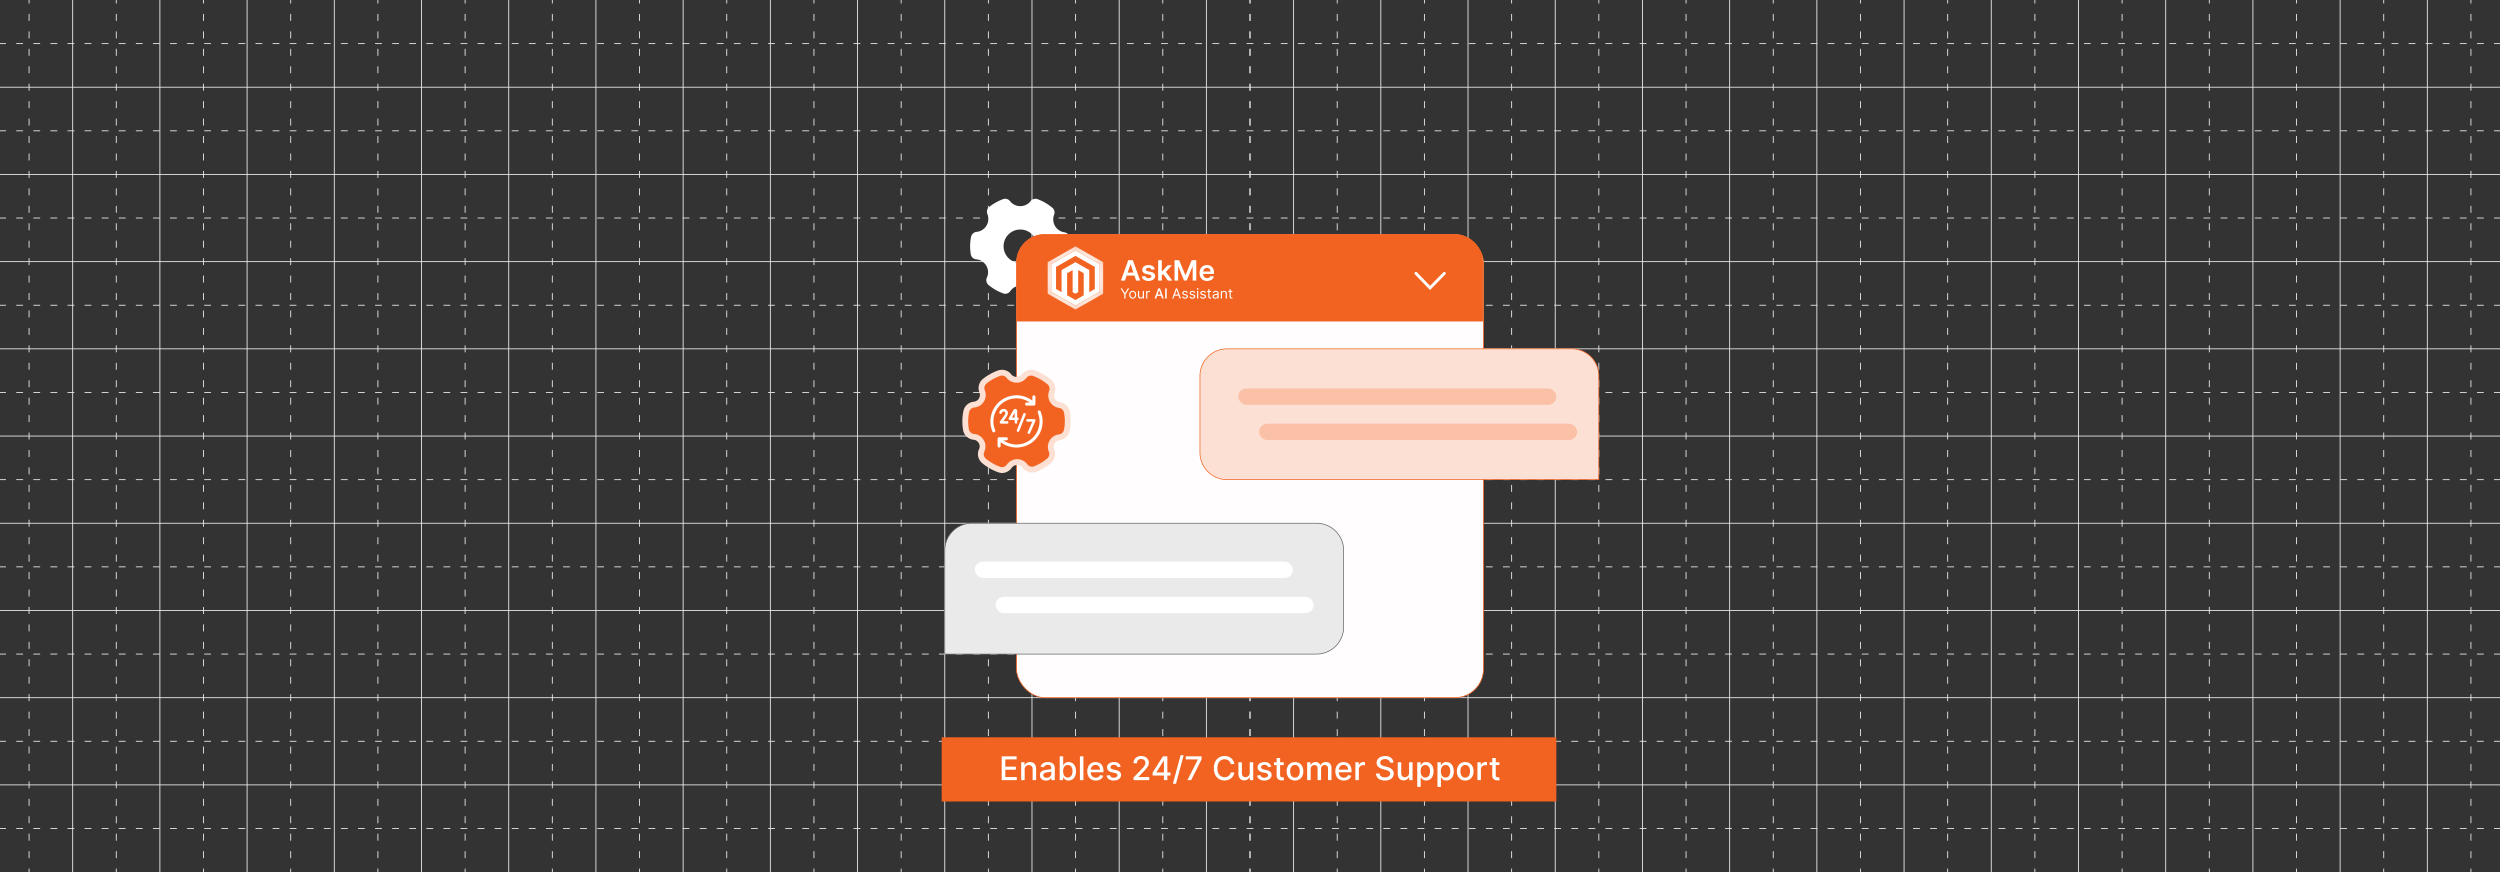 <svg id="Layer_1" data-name="Layer 1" xmlns="http://www.w3.org/2000/svg" xmlns:xlink="http://www.w3.org/1999/xlink" viewBox="0 0 860 300"><rect x="0" y="0" width="860" height="300" fill="#333333" stroke="none"/><defs><radialGradient id="radial-gradient" cx="371.344" cy="95.26" r="15.207" gradientTransform="translate(-5.102 0.736) scale(1.01 0.996)" gradientUnits="userSpaceOnUse"><stop offset="0" stop-color="#fff"/><stop offset="0.274" stop-color="#fffdfd"/><stop offset="0.418" stop-color="#fef8f5"/><stop offset="0.53" stop-color="#feeee7"/><stop offset="0.628" stop-color="#fce1d4"/><stop offset="0.715" stop-color="#fbcfbc"/><stop offset="0.794" stop-color="#f9ba9d"/><stop offset="0.868" stop-color="#f7a079"/><stop offset="0.936" stop-color="#f58350"/><stop offset="1" stop-color="#f26322"/></radialGradient></defs><line x1="280" x2="280" y2="1.2" fill="none" stroke="#eaeaea" stroke-miterlimit="10" stroke-width="0.3"/><line x1="280" y1="4.8" x2="280" y2="297" fill="none" stroke="#eaeaea" stroke-miterlimit="10" stroke-width="0.3" stroke-dasharray="2.4 3.6"/><line x1="280" y1="298.8" x2="280" y2="300" fill="none" stroke="#eaeaea" stroke-miterlimit="10" stroke-width="0.3"/><line x1="250" x2="250" y2="1.2" fill="none" stroke="#eaeaea" stroke-miterlimit="10" stroke-width="0.3"/><line x1="250" y1="4.8" x2="250" y2="297" fill="none" stroke="#eaeaea" stroke-miterlimit="10" stroke-width="0.3" stroke-dasharray="2.4 3.6"/><line x1="250" y1="298.8" x2="250" y2="300" fill="none" stroke="#eaeaea" stroke-miterlimit="10" stroke-width="0.3"/><line x1="220" x2="220" y2="1.2" fill="none" stroke="#eaeaea" stroke-miterlimit="10" stroke-width="0.3"/><line x1="220" y1="4.8" x2="220" y2="297" fill="none" stroke="#eaeaea" stroke-miterlimit="10" stroke-width="0.3" stroke-dasharray="2.4 3.6"/><line x1="220" y1="298.8" x2="220" y2="300" fill="none" stroke="#eaeaea" stroke-miterlimit="10" stroke-width="0.3"/><line x1="190" x2="190" y2="1.2" fill="none" stroke="#eaeaea" stroke-miterlimit="10" stroke-width="0.3"/><line x1="190" y1="4.8" x2="190" y2="297" fill="none" stroke="#eaeaea" stroke-miterlimit="10" stroke-width="0.3" stroke-dasharray="2.4 3.6"/><line x1="190" y1="298.8" x2="190" y2="300" fill="none" stroke="#eaeaea" stroke-miterlimit="10" stroke-width="0.3"/><line x1="160" x2="160" y2="1.2" fill="none" stroke="#eaeaea" stroke-miterlimit="10" stroke-width="0.3"/><line x1="160" y1="4.8" x2="160" y2="297" fill="none" stroke="#eaeaea" stroke-miterlimit="10" stroke-width="0.3" stroke-dasharray="2.4 3.6"/><line x1="160" y1="298.8" x2="160" y2="300" fill="none" stroke="#eaeaea" stroke-miterlimit="10" stroke-width="0.3"/><line x1="130" x2="130" y2="1.2" fill="none" stroke="#eaeaea" stroke-miterlimit="10" stroke-width="0.3"/><line x1="130" y1="4.8" x2="130" y2="297" fill="none" stroke="#eaeaea" stroke-miterlimit="10" stroke-width="0.3" stroke-dasharray="2.4 3.6"/><line x1="130" y1="298.8" x2="130" y2="300" fill="none" stroke="#eaeaea" stroke-miterlimit="10" stroke-width="0.3"/><line x1="100" x2="100" y2="1.2" fill="none" stroke="#eaeaea" stroke-miterlimit="10" stroke-width="0.3"/><line x1="100" y1="4.8" x2="100" y2="297" fill="none" stroke="#eaeaea" stroke-miterlimit="10" stroke-width="0.3" stroke-dasharray="2.4 3.6"/><line x1="100" y1="298.8" x2="100" y2="300" fill="none" stroke="#eaeaea" stroke-miterlimit="10" stroke-width="0.3"/><line x1="70" x2="70" y2="1.2" fill="none" stroke="#eaeaea" stroke-miterlimit="10" stroke-width="0.3"/><line x1="70" y1="4.8" x2="70" y2="297" fill="none" stroke="#eaeaea" stroke-miterlimit="10" stroke-width="0.3" stroke-dasharray="2.4 3.6"/><line x1="70" y1="298.8" x2="70" y2="300" fill="none" stroke="#eaeaea" stroke-miterlimit="10" stroke-width="0.3"/><line x1="40" x2="40" y2="1.2" fill="none" stroke="#eaeaea" stroke-miterlimit="10" stroke-width="0.3"/><line x1="40" y1="4.8" x2="40" y2="297" fill="none" stroke="#eaeaea" stroke-miterlimit="10" stroke-width="0.3" stroke-dasharray="2.4 3.6"/><line x1="40" y1="298.8" x2="40" y2="300" fill="none" stroke="#eaeaea" stroke-miterlimit="10" stroke-width="0.3"/><line x1="10" x2="10" y2="1.2" fill="none" stroke="#eaeaea" stroke-miterlimit="10" stroke-width="0.3"/><line x1="10" y1="4.8" x2="10" y2="297" fill="none" stroke="#eaeaea" stroke-miterlimit="10" stroke-width="0.3" stroke-dasharray="2.4 3.6"/><line x1="10" y1="298.8" x2="10" y2="300" fill="none" stroke="#eaeaea" stroke-miterlimit="10" stroke-width="0.3"/><line x1="430" x2="430" y2="1.2" fill="none" stroke="#eaeaea" stroke-miterlimit="10" stroke-width="0.3"/><line x1="430" y1="4.8" x2="430" y2="297" fill="none" stroke="#eaeaea" stroke-miterlimit="10" stroke-width="0.3" stroke-dasharray="2.4 3.6"/><line x1="430" y1="298.8" x2="430" y2="300" fill="none" stroke="#eaeaea" stroke-miterlimit="10" stroke-width="0.3"/><line x1="400" x2="400" y2="1.2" fill="none" stroke="#eaeaea" stroke-miterlimit="10" stroke-width="0.3"/><line x1="400" y1="4.8" x2="400" y2="297" fill="none" stroke="#eaeaea" stroke-miterlimit="10" stroke-width="0.3" stroke-dasharray="2.4 3.6"/><line x1="400" y1="298.8" x2="400" y2="300" fill="none" stroke="#eaeaea" stroke-miterlimit="10" stroke-width="0.3"/><line x1="370" x2="370" y2="1.2" fill="none" stroke="#eaeaea" stroke-miterlimit="10" stroke-width="0.3"/><line x1="370" y1="4.8" x2="370" y2="297" fill="none" stroke="#eaeaea" stroke-miterlimit="10" stroke-width="0.3" stroke-dasharray="2.4 3.6"/><line x1="370" y1="298.8" x2="370" y2="300" fill="none" stroke="#eaeaea" stroke-miterlimit="10" stroke-width="0.3"/><line x1="340" x2="340" y2="1.2" fill="none" stroke="#eaeaea" stroke-miterlimit="10" stroke-width="0.3"/><line x1="340" y1="4.8" x2="340" y2="297" fill="none" stroke="#eaeaea" stroke-miterlimit="10" stroke-width="0.3" stroke-dasharray="2.4 3.6"/><line x1="340" y1="298.8" x2="340" y2="300" fill="none" stroke="#eaeaea" stroke-miterlimit="10" stroke-width="0.3"/><line x1="310" x2="310" y2="1.2" fill="none" stroke="#eaeaea" stroke-miterlimit="10" stroke-width="0.3"/><line x1="310" y1="4.8" x2="310" y2="297" fill="none" stroke="#eaeaea" stroke-miterlimit="10" stroke-width="0.3" stroke-dasharray="2.4 3.6"/><line x1="310" y1="298.8" x2="310" y2="300" fill="none" stroke="#eaeaea" stroke-miterlimit="10" stroke-width="0.3"/><line x1="-0.293" y1="45" x2="427.057" y2="45" fill="none" stroke="#eaeaea" stroke-miterlimit="10" stroke-width="0.295" stroke-dasharray="2.351 3.527"/><line x1="428.82" y1="45" x2="430" y2="45" fill="none" stroke="#eaeaea" stroke-miterlimit="10" stroke-width="0.295"/><line x1="-0.293" y1="15" x2="427.057" y2="15" fill="none" stroke="#eaeaea" stroke-miterlimit="10" stroke-width="0.295" stroke-dasharray="2.351 3.527"/><line x1="428.82" y1="15" x2="430" y2="15" fill="none" stroke="#eaeaea" stroke-miterlimit="10" stroke-width="0.295"/><line x1="-0.293" y1="75" x2="427.057" y2="75" fill="none" stroke="#eaeaea" stroke-miterlimit="10" stroke-width="0.295" stroke-dasharray="2.351 3.527"/><line x1="428.82" y1="75" x2="430" y2="75" fill="none" stroke="#eaeaea" stroke-miterlimit="10" stroke-width="0.295"/><line x1="-0.293" y1="105" x2="427.057" y2="105" fill="none" stroke="#eaeaea" stroke-miterlimit="10" stroke-width="0.295" stroke-dasharray="2.351 3.527"/><line x1="428.82" y1="105" x2="430" y2="105" fill="none" stroke="#eaeaea" stroke-miterlimit="10" stroke-width="0.295"/><line x1="-0.293" y1="135" x2="427.057" y2="135" fill="none" stroke="#eaeaea" stroke-miterlimit="10" stroke-width="0.295" stroke-dasharray="2.351 3.527"/><line x1="428.82" y1="135" x2="430" y2="135" fill="none" stroke="#eaeaea" stroke-miterlimit="10" stroke-width="0.295"/><line x1="-0.293" y1="165" x2="427.057" y2="165" fill="none" stroke="#eaeaea" stroke-miterlimit="10" stroke-width="0.295" stroke-dasharray="2.351 3.527"/><line x1="428.82" y1="165" x2="430" y2="165" fill="none" stroke="#eaeaea" stroke-miterlimit="10" stroke-width="0.295"/><line x1="-0.293" y1="195" x2="427.057" y2="195" fill="none" stroke="#eaeaea" stroke-miterlimit="10" stroke-width="0.295" stroke-dasharray="2.351 3.527"/><line x1="428.82" y1="195" x2="430" y2="195" fill="none" stroke="#eaeaea" stroke-miterlimit="10" stroke-width="0.295"/><line x1="-0.293" y1="225" x2="427.057" y2="225" fill="none" stroke="#eaeaea" stroke-miterlimit="10" stroke-width="0.295" stroke-dasharray="2.351 3.527"/><line x1="428.82" y1="225" x2="430" y2="225" fill="none" stroke="#eaeaea" stroke-miterlimit="10" stroke-width="0.295"/><line x1="-0.293" y1="255" x2="427.057" y2="255" fill="none" stroke="#eaeaea" stroke-miterlimit="10" stroke-width="0.295" stroke-dasharray="2.351 3.527"/><line x1="428.82" y1="255" x2="430" y2="255" fill="none" stroke="#eaeaea" stroke-miterlimit="10" stroke-width="0.295"/><line x1="-0.293" y1="285" x2="427.057" y2="285" fill="none" stroke="#eaeaea" stroke-miterlimit="10" stroke-width="0.295" stroke-dasharray="2.351 3.527"/><line x1="428.82" y1="285" x2="430" y2="285" fill="none" stroke="#eaeaea" stroke-miterlimit="10" stroke-width="0.295"/><line x1="-5" y1="30" x2="430" y2="30" fill="none" stroke="#eaeaea" stroke-miterlimit="10" stroke-width="0.295"/><line x1="-5" y1="60" x2="430" y2="60" fill="none" stroke="#eaeaea" stroke-miterlimit="10" stroke-width="0.295"/><line x1="-5" y1="90" x2="430" y2="90" fill="none" stroke="#eaeaea" stroke-miterlimit="10" stroke-width="0.295"/><line x1="-5" y1="120" x2="430" y2="120" fill="none" stroke="#eaeaea" stroke-miterlimit="10" stroke-width="0.295"/><line x1="-5" y1="150" x2="430" y2="150" fill="none" stroke="#eaeaea" stroke-miterlimit="10" stroke-width="0.295"/><line x1="-5" y1="180" x2="430" y2="180" fill="none" stroke="#eaeaea" stroke-miterlimit="10" stroke-width="0.295"/><line x1="-5" y1="210" x2="430" y2="210" fill="none" stroke="#eaeaea" stroke-miterlimit="10" stroke-width="0.295"/><line x1="-5" y1="240" x2="430" y2="240" fill="none" stroke="#eaeaea" stroke-miterlimit="10" stroke-width="0.295"/><line x1="-5" y1="270" x2="430" y2="270" fill="none" stroke="#eaeaea" stroke-miterlimit="10" stroke-width="0.295"/><line x1="265" x2="265" y2="300" fill="none" stroke="#eaeaea" stroke-miterlimit="10" stroke-width="0.3"/><line x1="235" x2="235" y2="300" fill="none" stroke="#eaeaea" stroke-miterlimit="10" stroke-width="0.3"/><line x1="205" x2="205" y2="300" fill="none" stroke="#eaeaea" stroke-miterlimit="10" stroke-width="0.3"/><line x1="175" x2="175" y2="300" fill="none" stroke="#eaeaea" stroke-miterlimit="10" stroke-width="0.3"/><line x1="145" x2="145" y2="300" fill="none" stroke="#eaeaea" stroke-miterlimit="10" stroke-width="0.3"/><line x1="115" x2="115" y2="300" fill="none" stroke="#eaeaea" stroke-miterlimit="10" stroke-width="0.3"/><line x1="85" x2="85" y2="300" fill="none" stroke="#eaeaea" stroke-miterlimit="10" stroke-width="0.3"/><line x1="55" x2="55" y2="300" fill="none" stroke="#eaeaea" stroke-miterlimit="10" stroke-width="0.3"/><line x1="25" x2="25" y2="300" fill="none" stroke="#eaeaea" stroke-miterlimit="10" stroke-width="0.3"/><line x1="415" x2="415" y2="300" fill="none" stroke="#eaeaea" stroke-miterlimit="10" stroke-width="0.3"/><line x1="385" x2="385" y2="300" fill="none" stroke="#eaeaea" stroke-miterlimit="10" stroke-width="0.3"/><line x1="355" x2="355" y2="300" fill="none" stroke="#eaeaea" stroke-miterlimit="10" stroke-width="0.3"/><line x1="325" x2="325" y2="300" fill="none" stroke="#eaeaea" stroke-miterlimit="10" stroke-width="0.3"/><line x1="295" x2="295" y2="300" fill="none" stroke="#eaeaea" stroke-miterlimit="10" stroke-width="0.3"/><line x1="580" y1="300" x2="580" y2="298.8" fill="none" stroke="#eaeaea" stroke-miterlimit="10" stroke-width="0.3"/><line x1="580" y1="295.2" x2="580" y2="3" fill="none" stroke="#eaeaea" stroke-miterlimit="10" stroke-width="0.3" stroke-dasharray="2.4 3.6"/><line x1="580" y1="1.2" x2="580" fill="none" stroke="#eaeaea" stroke-miterlimit="10" stroke-width="0.3"/><line x1="610" y1="300" x2="610" y2="298.8" fill="none" stroke="#eaeaea" stroke-miterlimit="10" stroke-width="0.3"/><line x1="610" y1="295.2" x2="610" y2="3" fill="none" stroke="#eaeaea" stroke-miterlimit="10" stroke-width="0.3" stroke-dasharray="2.4 3.6"/><line x1="610" y1="1.2" x2="610" fill="none" stroke="#eaeaea" stroke-miterlimit="10" stroke-width="0.3"/><line x1="640" y1="300" x2="640" y2="298.8" fill="none" stroke="#eaeaea" stroke-miterlimit="10" stroke-width="0.3"/><line x1="640" y1="295.2" x2="640" y2="3" fill="none" stroke="#eaeaea" stroke-miterlimit="10" stroke-width="0.3" stroke-dasharray="2.4 3.6"/><line x1="640" y1="1.2" x2="640" fill="none" stroke="#eaeaea" stroke-miterlimit="10" stroke-width="0.3"/><line x1="670" y1="300" x2="670" y2="298.8" fill="none" stroke="#eaeaea" stroke-miterlimit="10" stroke-width="0.3"/><line x1="670" y1="295.2" x2="670" y2="3" fill="none" stroke="#eaeaea" stroke-miterlimit="10" stroke-width="0.3" stroke-dasharray="2.4 3.6"/><line x1="670" y1="1.2" x2="670" fill="none" stroke="#eaeaea" stroke-miterlimit="10" stroke-width="0.3"/><line x1="700" y1="300" x2="700" y2="298.8" fill="none" stroke="#eaeaea" stroke-miterlimit="10" stroke-width="0.3"/><line x1="700" y1="295.2" x2="700" y2="3" fill="none" stroke="#eaeaea" stroke-miterlimit="10" stroke-width="0.3" stroke-dasharray="2.4 3.6"/><line x1="700" y1="1.2" x2="700" fill="none" stroke="#eaeaea" stroke-miterlimit="10" stroke-width="0.3"/><line x1="730" y1="300" x2="730" y2="298.8" fill="none" stroke="#eaeaea" stroke-miterlimit="10" stroke-width="0.3"/><line x1="730" y1="295.2" x2="730" y2="3" fill="none" stroke="#eaeaea" stroke-miterlimit="10" stroke-width="0.3" stroke-dasharray="2.4 3.6"/><line x1="730" y1="1.2" x2="730" fill="none" stroke="#eaeaea" stroke-miterlimit="10" stroke-width="0.3"/><line x1="760" y1="300" x2="760" y2="298.8" fill="none" stroke="#eaeaea" stroke-miterlimit="10" stroke-width="0.3"/><line x1="760" y1="295.2" x2="760" y2="3" fill="none" stroke="#eaeaea" stroke-miterlimit="10" stroke-width="0.3" stroke-dasharray="2.4 3.6"/><line x1="760" y1="1.2" x2="760" fill="none" stroke="#eaeaea" stroke-miterlimit="10" stroke-width="0.3"/><line x1="790" y1="300" x2="790" y2="298.8" fill="none" stroke="#eaeaea" stroke-miterlimit="10" stroke-width="0.3"/><line x1="790" y1="295.2" x2="790" y2="3" fill="none" stroke="#eaeaea" stroke-miterlimit="10" stroke-width="0.3" stroke-dasharray="2.4 3.6"/><line x1="790" y1="1.2" x2="790" fill="none" stroke="#eaeaea" stroke-miterlimit="10" stroke-width="0.3"/><line x1="820" y1="300" x2="820" y2="298.8" fill="none" stroke="#eaeaea" stroke-miterlimit="10" stroke-width="0.3"/><line x1="820" y1="295.2" x2="820" y2="3" fill="none" stroke="#eaeaea" stroke-miterlimit="10" stroke-width="0.3" stroke-dasharray="2.4 3.6"/><line x1="820" y1="1.2" x2="820" fill="none" stroke="#eaeaea" stroke-miterlimit="10" stroke-width="0.3"/><line x1="850" y1="300" x2="850" y2="298.8" fill="none" stroke="#eaeaea" stroke-miterlimit="10" stroke-width="0.3"/><line x1="850" y1="295.2" x2="850" y2="3" fill="none" stroke="#eaeaea" stroke-miterlimit="10" stroke-width="0.3" stroke-dasharray="2.4 3.6"/><line x1="850" y1="1.2" x2="850" fill="none" stroke="#eaeaea" stroke-miterlimit="10" stroke-width="0.3"/><line x1="430" y1="300" x2="430" y2="298.8" fill="none" stroke="#eaeaea" stroke-miterlimit="10" stroke-width="0.3"/><line x1="430" y1="295.2" x2="430" y2="3" fill="none" stroke="#eaeaea" stroke-miterlimit="10" stroke-width="0.3" stroke-dasharray="2.4 3.6"/><line x1="430" y1="1.2" x2="430" fill="none" stroke="#eaeaea" stroke-miterlimit="10" stroke-width="0.3"/><line x1="460" y1="300" x2="460" y2="298.8" fill="none" stroke="#eaeaea" stroke-miterlimit="10" stroke-width="0.3"/><line x1="460" y1="295.2" x2="460" y2="3" fill="none" stroke="#eaeaea" stroke-miterlimit="10" stroke-width="0.3" stroke-dasharray="2.4 3.6"/><line x1="460" y1="1.2" x2="460" fill="none" stroke="#eaeaea" stroke-miterlimit="10" stroke-width="0.3"/><line x1="490" y1="300" x2="490" y2="298.8" fill="none" stroke="#eaeaea" stroke-miterlimit="10" stroke-width="0.3"/><line x1="490" y1="295.2" x2="490" y2="3" fill="none" stroke="#eaeaea" stroke-miterlimit="10" stroke-width="0.3" stroke-dasharray="2.4 3.6"/><line x1="490" y1="1.2" x2="490" fill="none" stroke="#eaeaea" stroke-miterlimit="10" stroke-width="0.3"/><line x1="520" y1="300" x2="520" y2="298.8" fill="none" stroke="#eaeaea" stroke-miterlimit="10" stroke-width="0.3"/><line x1="520" y1="295.2" x2="520" y2="3" fill="none" stroke="#eaeaea" stroke-miterlimit="10" stroke-width="0.3" stroke-dasharray="2.4 3.6"/><line x1="520" y1="1.2" x2="520" fill="none" stroke="#eaeaea" stroke-miterlimit="10" stroke-width="0.3"/><line x1="550" y1="300" x2="550" y2="298.8" fill="none" stroke="#eaeaea" stroke-miterlimit="10" stroke-width="0.3"/><line x1="550" y1="295.2" x2="550" y2="3" fill="none" stroke="#eaeaea" stroke-miterlimit="10" stroke-width="0.3" stroke-dasharray="2.4 3.6"/><line x1="550" y1="1.2" x2="550" fill="none" stroke="#eaeaea" stroke-miterlimit="10" stroke-width="0.3"/><line x1="860.293" y1="255" x2="432.943" y2="255" fill="none" stroke="#eaeaea" stroke-miterlimit="10" stroke-width="0.295" stroke-dasharray="2.351 3.527"/><line x1="431.18" y1="255" x2="430" y2="255" fill="none" stroke="#eaeaea" stroke-miterlimit="10" stroke-width="0.295"/><line x1="860.293" y1="285" x2="432.943" y2="285" fill="none" stroke="#eaeaea" stroke-miterlimit="10" stroke-width="0.295" stroke-dasharray="2.351 3.527"/><line x1="431.18" y1="285" x2="430" y2="285" fill="none" stroke="#eaeaea" stroke-miterlimit="10" stroke-width="0.295"/><line x1="860.293" y1="225" x2="432.943" y2="225" fill="none" stroke="#eaeaea" stroke-miterlimit="10" stroke-width="0.295" stroke-dasharray="2.351 3.527"/><line x1="431.18" y1="225" x2="430" y2="225" fill="none" stroke="#eaeaea" stroke-miterlimit="10" stroke-width="0.295"/><line x1="860.293" y1="195" x2="432.943" y2="195" fill="none" stroke="#eaeaea" stroke-miterlimit="10" stroke-width="0.295" stroke-dasharray="2.351 3.527"/><line x1="431.18" y1="195" x2="430" y2="195" fill="none" stroke="#eaeaea" stroke-miterlimit="10" stroke-width="0.295"/><line x1="860.293" y1="165" x2="432.943" y2="165" fill="none" stroke="#eaeaea" stroke-miterlimit="10" stroke-width="0.295" stroke-dasharray="2.351 3.527"/><line x1="431.18" y1="165" x2="430" y2="165" fill="none" stroke="#eaeaea" stroke-miterlimit="10" stroke-width="0.295"/><line x1="860.293" y1="135" x2="432.943" y2="135" fill="none" stroke="#eaeaea" stroke-miterlimit="10" stroke-width="0.295" stroke-dasharray="2.351 3.527"/><line x1="431.18" y1="135" x2="430" y2="135" fill="none" stroke="#eaeaea" stroke-miterlimit="10" stroke-width="0.295"/><line x1="860.293" y1="105" x2="432.943" y2="105" fill="none" stroke="#eaeaea" stroke-miterlimit="10" stroke-width="0.295" stroke-dasharray="2.351 3.527"/><line x1="431.18" y1="105" x2="430" y2="105" fill="none" stroke="#eaeaea" stroke-miterlimit="10" stroke-width="0.295"/><line x1="860.293" y1="75" x2="432.943" y2="75" fill="none" stroke="#eaeaea" stroke-miterlimit="10" stroke-width="0.295" stroke-dasharray="2.351 3.527"/><line x1="431.18" y1="75" x2="430" y2="75" fill="none" stroke="#eaeaea" stroke-miterlimit="10" stroke-width="0.295"/><line x1="860.293" y1="45" x2="432.943" y2="45" fill="none" stroke="#eaeaea" stroke-miterlimit="10" stroke-width="0.295" stroke-dasharray="2.351 3.527"/><line x1="431.18" y1="45" x2="430" y2="45" fill="none" stroke="#eaeaea" stroke-miterlimit="10" stroke-width="0.295"/><line x1="860.293" y1="15" x2="432.943" y2="15" fill="none" stroke="#eaeaea" stroke-miterlimit="10" stroke-width="0.295" stroke-dasharray="2.351 3.527"/><line x1="431.18" y1="15" x2="430" y2="15" fill="none" stroke="#eaeaea" stroke-miterlimit="10" stroke-width="0.295"/><line x1="865" y1="270" x2="430" y2="270" fill="none" stroke="#eaeaea" stroke-miterlimit="10" stroke-width="0.295"/><line x1="865" y1="240" x2="430" y2="240" fill="none" stroke="#eaeaea" stroke-miterlimit="10" stroke-width="0.295"/><line x1="865" y1="210" x2="430" y2="210" fill="none" stroke="#eaeaea" stroke-miterlimit="10" stroke-width="0.295"/><line x1="865" y1="180" x2="430" y2="180" fill="none" stroke="#eaeaea" stroke-miterlimit="10" stroke-width="0.295"/><line x1="865" y1="150" x2="430" y2="150" fill="none" stroke="#eaeaea" stroke-miterlimit="10" stroke-width="0.295"/><line x1="865" y1="120" x2="430" y2="120" fill="none" stroke="#eaeaea" stroke-miterlimit="10" stroke-width="0.295"/><line x1="865" y1="90" x2="430" y2="90" fill="none" stroke="#eaeaea" stroke-miterlimit="10" stroke-width="0.295"/><line x1="865" y1="60" x2="430" y2="60" fill="none" stroke="#eaeaea" stroke-miterlimit="10" stroke-width="0.295"/><line x1="865" y1="30" x2="430" y2="30" fill="none" stroke="#eaeaea" stroke-miterlimit="10" stroke-width="0.295"/><line x1="595" y1="300" x2="595" fill="none" stroke="#eaeaea" stroke-miterlimit="10" stroke-width="0.3"/><line x1="625" y1="300" x2="625" fill="none" stroke="#eaeaea" stroke-miterlimit="10" stroke-width="0.3"/><line x1="655" y1="300" x2="655" fill="none" stroke="#eaeaea" stroke-miterlimit="10" stroke-width="0.3"/><line x1="685" y1="300" x2="685" fill="none" stroke="#eaeaea" stroke-miterlimit="10" stroke-width="0.3"/><line x1="715" y1="300" x2="715" fill="none" stroke="#eaeaea" stroke-miterlimit="10" stroke-width="0.3"/><line x1="745" y1="300" x2="745" fill="none" stroke="#eaeaea" stroke-miterlimit="10" stroke-width="0.3"/><line x1="775" y1="300" x2="775" fill="none" stroke="#eaeaea" stroke-miterlimit="10" stroke-width="0.3"/><line x1="805" y1="300" x2="805" fill="none" stroke="#eaeaea" stroke-miterlimit="10" stroke-width="0.3"/><line x1="835" y1="300" x2="835" fill="none" stroke="#eaeaea" stroke-miterlimit="10" stroke-width="0.3"/><line x1="445" y1="300" x2="445" fill="none" stroke="#eaeaea" stroke-miterlimit="10" stroke-width="0.3"/><line x1="475" y1="300" x2="475" fill="none" stroke="#eaeaea" stroke-miterlimit="10" stroke-width="0.3"/><line x1="505" y1="300" x2="505" fill="none" stroke="#eaeaea" stroke-miterlimit="10" stroke-width="0.3"/><line x1="535" y1="300" x2="535" fill="none" stroke="#eaeaea" stroke-miterlimit="10" stroke-width="0.3"/><line x1="565" y1="300" x2="565" fill="none" stroke="#eaeaea" stroke-miterlimit="10" stroke-width="0.3"/><path d="M345.799,101.081a6.194,6.194,0,0,1-.763-.177,16.785,16.785,0,0,1-4.983-2.874,2.114,2.114,0,0,1-.548-2.57,4.375,4.375,0,0,0-.824-4.843,4.204,4.204,0,0,0-2.647-1.389,2.158,2.158,0,0,1-2.126-2.083,15.848,15.848,0,0,1,.14-5.644,2.116,2.116,0,0,1,1.94-1.74,4.471,4.471,0,0,0,3.7-6.051,2.15,2.15,0,0,1,.781-2.667,17.184,17.184,0,0,1,4.433-2.478,2.13,2.13,0,0,1,2.555.643,4.49,4.49,0,0,0,7.041.01,2.127,2.127,0,0,1,2.584-.643,17.051,17.051,0,0,1,4.793,2.778,2.124,2.124,0,0,1,.731,2.532,4.49,4.49,0,0,0,3.502,6.024,2.123,2.123,0,0,1,1.862,1.861,15.646,15.646,0,0,1-.029,5.855,2.151,2.151,0,0,1-1.853,1.754,4.476,4.476,0,0,0-3.585,6.123,2.119,2.119,0,0,1-.688,2.571,17.271,17.271,0,0,1-4.424,2.639,2.112,2.112,0,0,1-2.572-.676,4.471,4.471,0,0,0-7.269.098A2.266,2.266,0,0,1,345.799,101.081Zm10.935-16.395a5.752,5.752,0,1,0-5.747,5.773A5.758,5.758,0,0,0,356.734,84.687Z" fill="#fff"/><rect x="323.936" y="253.633" width="211.445" height="22.084" fill="#f26322"/><path d="M344.586,268.374v-8.199h5.141v1.065h-3.904v2.498h3.635v1.062h-3.635v2.51h3.952v1.065Z" fill="#fff"/><path d="M352.485,264.723v3.651h-1.197v-6.149h1.149v1.001h.076a1.753,1.753,0,0,1,.666-.785,2.064,2.064,0,0,1,1.147-.296,2.232,2.232,0,0,1,1.101.262,1.781,1.781,0,0,1,.733.779,2.818,2.818,0,0,1,.26,1.276v3.912h-1.197v-3.768a1.488,1.488,0,0,0-.348-1.047,1.238,1.238,0,0,0-.957-.379,1.488,1.488,0,0,0-.739.181,1.283,1.283,0,0,0-.508.526A1.743,1.743,0,0,0,352.485,264.723Z" fill="#fff"/><path d="M359.812,268.51a2.487,2.487,0,0,1-1.057-.218,1.756,1.756,0,0,1-.747-.635,1.818,1.818,0,0,1-.274-1.022,1.652,1.652,0,0,1,.2-.856,1.479,1.479,0,0,1,.54-.532,2.808,2.808,0,0,1,.76-.296,7.309,7.309,0,0,1,.857-.152q.552-.064.897-.106a1.315,1.315,0,0,0,.5-.138.34.34,0,0,0,.156-.312v-.028a1.085,1.085,0,0,0-.294-.812,1.202,1.202,0,0,0-.875-.288,1.529,1.529,0,0,0-.951.266,1.446,1.446,0,0,0-.478.591l-1.125-.256a2.174,2.174,0,0,1,.586-.907,2.397,2.397,0,0,1,.891-.504,3.525,3.525,0,0,1,1.061-.158,3.837,3.837,0,0,1,.783.086,2.342,2.342,0,0,1,.777.314,1.733,1.733,0,0,1,.595.65,2.263,2.263,0,0,1,.232,1.095v4.084h-1.169v-.841h-.048a1.718,1.718,0,0,1-.349.456,1.85,1.85,0,0,1-.596.372A2.3,2.3,0,0,1,359.812,268.51Zm.26-.961a1.729,1.729,0,0,0,.851-.196,1.386,1.386,0,0,0,.54-.514,1.33,1.33,0,0,0,.186-.683v-.793a.608.608,0,0,1-.247.118,3.335,3.335,0,0,1-.414.092c-.155.025-.306.048-.453.068s-.27.036-.368.05a2.931,2.931,0,0,0-.635.148,1.088,1.088,0,0,0-.456.298.752.752,0,0,0-.17.515.763.763,0,0,0,.328.671A1.447,1.447,0,0,0,360.072,267.549Z" fill="#fff"/><path d="M364.536,268.374v-8.199h1.197v3.046h.072a3.388,3.388,0,0,1,.3-.444,1.727,1.727,0,0,1,.544-.442,1.931,1.931,0,0,1,.921-.19,2.4,2.4,0,0,1,1.329.376,2.54,2.54,0,0,1,.919,1.085,4.533,4.533,0,0,1,.002,3.413,2.579,2.579,0,0,1-.913,1.093,2.356,2.356,0,0,1-1.325.383,1.95,1.95,0,0,1-.915-.188,1.729,1.729,0,0,1-.555-.44,3.333,3.333,0,0,1-.308-.448h-.1v.957Zm1.173-3.075a3.156,3.156,0,0,0,.189,1.138,1.703,1.703,0,0,0,.544.762,1.536,1.536,0,0,0,1.77-.012,1.76,1.76,0,0,0,.546-.778,3.121,3.121,0,0,0,.186-1.109,3.086,3.086,0,0,0-.182-1.093,1.689,1.689,0,0,0-.544-.765,1.583,1.583,0,0,0-1.782-.012,1.641,1.641,0,0,0-.542.748A3.129,3.129,0,0,0,365.709,265.299Z" fill="#fff"/><path d="M372.691,260.175v8.199h-1.197v-8.199Z" fill="#fff"/><path d="M376.951,268.498a2.992,2.992,0,0,1-1.563-.391,2.597,2.597,0,0,1-1.009-1.101,4.094,4.094,0,0,1,0-3.333,2.65,2.65,0,0,1,2.488-1.529,3.003,3.003,0,0,1,1.009.172,2.457,2.457,0,0,1,.877.54,2.55,2.55,0,0,1,.612.955,4.002,4.002,0,0,1,.224,1.424v.424h-4.888v-.896h3.715a1.775,1.775,0,0,0-.192-.839,1.455,1.455,0,0,0-.538-.578,1.521,1.521,0,0,0-.811-.213,1.564,1.564,0,0,0-.879.246,1.671,1.671,0,0,0-.576.641,1.851,1.851,0,0,0-.202.856v.7a2.306,2.306,0,0,0,.218,1.049,1.541,1.541,0,0,0,.61.659,1.807,1.807,0,0,0,.917.226,1.868,1.868,0,0,0,.621-.098,1.322,1.322,0,0,0,.484-.295,1.28,1.28,0,0,0,.312-.484l1.133.204a2.041,2.041,0,0,1-.487.875,2.356,2.356,0,0,1-.876.581A3.287,3.287,0,0,1,376.951,268.498Z" fill="#fff"/><path d="M385.53,263.726l-1.085.192a1.308,1.308,0,0,0-.214-.397,1.096,1.096,0,0,0-.395-.309,1.42,1.42,0,0,0-.621-.12,1.504,1.504,0,0,0-.849.227.676.676,0,0,0-.34.582.613.613,0,0,0,.228.497,1.857,1.857,0,0,0,.737.308l.977.225a2.619,2.619,0,0,1,1.265.605,1.421,1.421,0,0,1,.416,1.06,1.612,1.612,0,0,1-.318.983,2.112,2.112,0,0,1-.885.675,3.303,3.303,0,0,1-1.312.244,2.946,2.946,0,0,1-1.685-.442,1.854,1.854,0,0,1-.8-1.26l1.157-.176a1.099,1.099,0,0,0,.444.683,1.523,1.523,0,0,0,.877.231,1.614,1.614,0,0,0,.941-.246.72.72,0,0,0,.352-.603.631.631,0,0,0-.214-.484,1.44,1.44,0,0,0-.655-.297l-1.041-.228a2.485,2.485,0,0,1-1.271-.625,1.506,1.506,0,0,1-.411-1.085,1.55,1.55,0,0,1,.305-.953,2.018,2.018,0,0,1,.84-.639,3.097,3.097,0,0,1,1.23-.23,2.563,2.563,0,0,1,1.569.43A2.022,2.022,0,0,1,385.53,263.726Z" fill="#fff"/><path d="M389.934,268.374v-.897l2.774-2.874q.445-.469.735-.823a3.086,3.086,0,0,0,.434-.674,1.647,1.647,0,0,0,.144-.681,1.24,1.24,0,0,0-.717-1.167,1.682,1.682,0,0,0-.749-.162,1.571,1.571,0,0,0-.768.18,1.236,1.236,0,0,0-.505.509,1.603,1.603,0,0,0-.176.768h-1.181a2.453,2.453,0,0,1,.344-1.31,2.349,2.349,0,0,1,.945-.87,3.175,3.175,0,0,1,2.728-.005,2.349,2.349,0,0,1,.923.833,2.182,2.182,0,0,1,.332,1.188,2.442,2.442,0,0,1-.17.892,3.959,3.959,0,0,1-.59.971,16.309,16.309,0,0,1-1.169,1.295l-1.629,1.706v.06h3.692v1.062Z" fill="#fff"/><path d="M396.5,266.772v-1.001l3.543-5.597h.788v1.473h-.5l-2.534,4.012v.064h4.856v1.049Zm3.887,1.601v-1.906l.008-.456v-5.837h1.173v8.199Z" fill="#fff"/><path d="M407.186,259.79l-2.643,9.816h-1.069l2.642-9.816Z" fill="#fff"/><path d="M408.467,268.374l3.579-7.078v-.06h-4.14v-1.061h5.421v1.097L409.76,268.374Z" fill="#fff"/><path d="M424.625,262.841h-1.249a1.921,1.921,0,0,0-.269-.705,1.975,1.975,0,0,0-.48-.516,2.054,2.054,0,0,0-.634-.32,2.499,2.499,0,0,0-.743-.108,2.305,2.305,0,0,0-1.267.356,2.409,2.409,0,0,0-.881,1.045,4.569,4.569,0,0,0,0,3.371,2.384,2.384,0,0,0,.883,1.041,2.323,2.323,0,0,0,1.261.351,2.546,2.546,0,0,0,.738-.105,2.102,2.102,0,0,0,.635-.315,1.949,1.949,0,0,0,.482-.511,1.912,1.912,0,0,0,.274-.694l1.249.004a3.366,3.366,0,0,1-.386,1.111,3.07,3.07,0,0,1-.733.872,3.303,3.303,0,0,1-1.019.567,3.775,3.775,0,0,1-1.249.2,3.576,3.576,0,0,1-1.897-.507,3.503,3.503,0,0,1-1.311-1.451,5.542,5.542,0,0,1,.002-4.51,3.521,3.521,0,0,1,1.313-1.45,3.577,3.577,0,0,1,1.894-.506,3.887,3.887,0,0,1,1.219.185,3.287,3.287,0,0,1,1.019.545,3.046,3.046,0,0,1,.749.873A3.39,3.39,0,0,1,424.625,262.841Z" fill="#fff"/><path d="M429.906,265.823v-3.599h1.201v6.149H429.93v-1.065h-.064a1.915,1.915,0,0,1-.679.819,1.978,1.978,0,0,1-1.159.326,2.058,2.058,0,0,1-1.047-.263,1.8,1.8,0,0,1-.712-.778,2.838,2.838,0,0,1-.258-1.277v-3.911h1.197v3.767a1.403,1.403,0,0,0,.348,1.001,1.18,1.18,0,0,0,.905.373,1.478,1.478,0,0,0,.67-.169,1.418,1.418,0,0,0,.557-.508A1.532,1.532,0,0,0,429.906,265.823Z" fill="#fff"/><path d="M437.319,263.726l-1.085.192a1.286,1.286,0,0,0-.214-.397,1.092,1.092,0,0,0-.395-.309,1.418,1.418,0,0,0-.62-.12,1.504,1.504,0,0,0-.849.227.675.675,0,0,0-.341.582.613.613,0,0,0,.229.497,1.856,1.856,0,0,0,.736.308l.978.225a2.617,2.617,0,0,1,1.265.605,1.421,1.421,0,0,1,.416,1.06,1.611,1.611,0,0,1-.317.983,2.118,2.118,0,0,1-.885.675,3.304,3.304,0,0,1-1.312.244,2.946,2.946,0,0,1-1.686-.442,1.853,1.853,0,0,1-.801-1.26l1.157-.176a1.097,1.097,0,0,0,.444.683,1.522,1.522,0,0,0,.877.231,1.613,1.613,0,0,0,.94-.246.719.719,0,0,0,.352-.603.631.631,0,0,0-.214-.484,1.443,1.443,0,0,0-.655-.297l-1.041-.228a2.484,2.484,0,0,1-1.27-.625,1.506,1.506,0,0,1-.411-1.085,1.55,1.55,0,0,1,.305-.953,2.024,2.024,0,0,1,.841-.639,3.096,3.096,0,0,1,1.23-.23,2.564,2.564,0,0,1,1.569.43A2.021,2.021,0,0,1,437.319,263.726Z" fill="#fff"/><path d="M441.624,262.225v.961h-3.359v-.961Zm-2.458-1.474h1.196v5.817a1.039,1.039,0,0,0,.104.522.53.53,0,0,0,.271.236,1.032,1.032,0,0,0,.362.062,1.467,1.467,0,0,0,.252-.02c.072-.014.128-.024.168-.032l.217.989a2.315,2.315,0,0,1-.297.082,2.536,2.536,0,0,1-.48.046,2.121,2.121,0,0,1-.881-.168,1.516,1.516,0,0,1-.66-.545,1.6,1.6,0,0,1-.252-.925Z" fill="#fff"/><path d="M445.471,268.498a2.819,2.819,0,0,1-1.509-.396,2.672,2.672,0,0,1-1.001-1.109,3.67,3.67,0,0,1-.356-1.665,3.711,3.711,0,0,1,.356-1.674,2.663,2.663,0,0,1,1.001-1.112,3.071,3.071,0,0,1,3.019,0,2.668,2.668,0,0,1,1.001,1.112,3.721,3.721,0,0,1,.356,1.674,3.68,3.68,0,0,1-.356,1.665,2.678,2.678,0,0,1-1.001,1.109A2.82,2.82,0,0,1,445.471,268.498Zm.004-1.005a1.429,1.429,0,0,0,.929-.297,1.747,1.747,0,0,0,.547-.788,3.377,3.377,0,0,0,0-2.168,1.774,1.774,0,0,0-.547-.795,1.42,1.42,0,0,0-.929-.3,1.436,1.436,0,0,0-.935.3,1.771,1.771,0,0,0-.549.795,3.395,3.395,0,0,0,0,2.168,1.744,1.744,0,0,0,.549.788A1.446,1.446,0,0,0,445.475,267.493Z" fill="#fff"/><path d="M449.671,268.374v-6.149h1.148v1.001h.076a1.597,1.597,0,0,1,.629-.795,1.857,1.857,0,0,1,1.045-.286,1.78,1.78,0,0,1,1.035.288,1.699,1.699,0,0,1,.618.793h.064a1.737,1.737,0,0,1,.7-.787,2.15,2.15,0,0,1,1.145-.294,1.864,1.864,0,0,1,1.367.524,2.135,2.135,0,0,1,.53,1.581v4.124H456.833v-4.012a1.11,1.11,0,0,0-.34-.905,1.242,1.242,0,0,0-.814-.28,1.163,1.163,0,0,0-.908.358,1.316,1.316,0,0,0-.324.919v3.92h-1.193v-4.088a1.073,1.073,0,0,0-.312-.805,1.113,1.113,0,0,0-.812-.305,1.163,1.163,0,0,0-.627.179,1.313,1.313,0,0,0-.46.494,1.493,1.493,0,0,0-.174.732v3.792Z" fill="#fff"/><path d="M462.282,268.498a2.991,2.991,0,0,1-1.563-.391,2.597,2.597,0,0,1-1.009-1.101,4.094,4.094,0,0,1,0-3.333,2.648,2.648,0,0,1,2.488-1.529,3.005,3.005,0,0,1,1.009.172,2.467,2.467,0,0,1,.877.54,2.55,2.55,0,0,1,.612.955,4.003,4.003,0,0,1,.224,1.424v.424h-4.888v-.896h3.715a1.769,1.769,0,0,0-.192-.839,1.455,1.455,0,0,0-.538-.578,1.518,1.518,0,0,0-.81-.213,1.563,1.563,0,0,0-.879.246,1.666,1.666,0,0,0-.576.641,1.85,1.85,0,0,0-.202.856v.7a2.306,2.306,0,0,0,.218,1.049,1.543,1.543,0,0,0,.61.659,1.808,1.808,0,0,0,.917.226,1.873,1.873,0,0,0,.621-.098,1.324,1.324,0,0,0,.484-.295,1.271,1.271,0,0,0,.311-.484l1.134.204a2.036,2.036,0,0,1-.487.875,2.354,2.354,0,0,1-.876.581A3.288,3.288,0,0,1,462.282,268.498Z" fill="#fff"/><path d="M466.254,268.374v-6.149h1.157v.977h.064a1.498,1.498,0,0,1,.595-.783,1.697,1.697,0,0,1,.967-.286c.075,0,.163.003.267.009s.184.012.242.02v1.145a2.242,2.242,0,0,0-.257-.047,2.733,2.733,0,0,0-.368-.025,1.573,1.573,0,0,0-.755.178,1.369,1.369,0,0,0-.522.492,1.346,1.346,0,0,0-.191.715v3.756Z" fill="#fff"/><path d="M478.141,262.328a1.178,1.178,0,0,0-.529-.883,2.045,2.045,0,0,0-1.169-.314,2.196,2.196,0,0,0-.872.158,1.351,1.351,0,0,0-.571.433,1.023,1.023,0,0,0-.202.623.899.899,0,0,0,.139.504,1.16,1.16,0,0,0,.364.354,2.488,2.488,0,0,0,.486.236c.174.062.34.114.5.154l.801.208a6.127,6.127,0,0,1,.805.26,3.243,3.243,0,0,1,.765.433,2.087,2.087,0,0,1,.571.665,1.946,1.946,0,0,1,.218.948,2.184,2.184,0,0,1-.358,1.237,2.414,2.414,0,0,1-1.037.853,3.89,3.89,0,0,1-1.64.312,3.985,3.985,0,0,1-1.593-.292,2.446,2.446,0,0,1-1.053-.831,2.384,2.384,0,0,1-.421-1.279h1.241a1.258,1.258,0,0,0,.29.739,1.517,1.517,0,0,0,.652.436,2.591,2.591,0,0,0,.875.142,2.49,2.49,0,0,0,.936-.166,1.54,1.54,0,0,0,.646-.465,1.091,1.091,0,0,0,.235-.698.864.864,0,0,0-.206-.597,1.56,1.56,0,0,0-.556-.384,5.543,5.543,0,0,0-.791-.269l-.969-.265a3.751,3.751,0,0,1-1.56-.788,1.772,1.772,0,0,1-.574-1.378,2.047,2.047,0,0,1,.384-1.236,2.545,2.545,0,0,1,1.041-.823,3.584,3.584,0,0,1,1.481-.294,3.513,3.513,0,0,1,1.472.292,2.503,2.503,0,0,1,1.007.803,2.042,2.042,0,0,1,.384,1.171Z" fill="#fff"/><path d="M484.722,265.823v-3.599h1.201v6.149h-1.177v-1.065h-.065a1.911,1.911,0,0,1-.679.819,1.976,1.976,0,0,1-1.158.326,2.061,2.061,0,0,1-1.048-.263,1.799,1.799,0,0,1-.712-.778,2.832,2.832,0,0,1-.259-1.277v-3.911h1.197v3.767a1.404,1.404,0,0,0,.349,1.001,1.179,1.179,0,0,0,.904.373,1.478,1.478,0,0,0,.671-.169,1.425,1.425,0,0,0,.557-.508A1.528,1.528,0,0,0,484.722,265.823Z" fill="#fff"/><path d="M487.528,270.68v-8.455h1.169v.996h.101a3.378,3.378,0,0,1,.3-.444,1.724,1.724,0,0,1,.545-.442,1.93,1.93,0,0,1,.921-.19,2.401,2.401,0,0,1,1.329.376,2.538,2.538,0,0,1,.919,1.085,4.539,4.539,0,0,1,.002,3.413,2.58,2.58,0,0,1-.913,1.093,2.355,2.355,0,0,1-1.325.383,1.95,1.95,0,0,1-.915-.188,1.715,1.715,0,0,1-.554-.44,3.304,3.304,0,0,1-.308-.448h-.072V270.68Zm1.173-5.381a3.167,3.167,0,0,0,.188,1.138,1.708,1.708,0,0,0,.545.762,1.536,1.536,0,0,0,1.77-.012,1.76,1.76,0,0,0,.546-.778,3.121,3.121,0,0,0,.186-1.109,3.074,3.074,0,0,0-.183-1.093,1.688,1.688,0,0,0-.544-.765,1.583,1.583,0,0,0-1.781-.012,1.639,1.639,0,0,0-.543.748A3.12,3.12,0,0,0,488.701,265.299Z" fill="#fff"/><path d="M494.486,270.68v-8.455h1.169v.996h.101a3.378,3.378,0,0,1,.3-.444,1.724,1.724,0,0,1,.545-.442,1.93,1.93,0,0,1,.921-.19,2.401,2.401,0,0,1,1.329.376,2.538,2.538,0,0,1,.919,1.085,4.539,4.539,0,0,1,.002,3.413,2.58,2.58,0,0,1-.913,1.093,2.355,2.355,0,0,1-1.325.383,1.95,1.95,0,0,1-.915-.188,1.713,1.713,0,0,1-.554-.44,3.296,3.296,0,0,1-.309-.448h-.072V270.68Zm1.173-5.381a3.167,3.167,0,0,0,.189,1.138,1.707,1.707,0,0,0,.545.762,1.536,1.536,0,0,0,1.77-.012,1.76,1.76,0,0,0,.546-.778,3.121,3.121,0,0,0,.186-1.109,3.074,3.074,0,0,0-.183-1.093,1.688,1.688,0,0,0-.544-.765,1.583,1.583,0,0,0-1.781-.012,1.638,1.638,0,0,0-.543.748A3.118,3.118,0,0,0,495.659,265.299Z" fill="#fff"/><path d="M504.035,268.498a2.82,2.82,0,0,1-1.51-.396,2.679,2.679,0,0,1-1.001-1.109,3.681,3.681,0,0,1-.356-1.665,3.723,3.723,0,0,1,.356-1.674,2.669,2.669,0,0,1,1.001-1.112,3.071,3.071,0,0,1,3.018,0,2.663,2.663,0,0,1,1.001,1.112,3.723,3.723,0,0,1,.356,1.674,3.681,3.681,0,0,1-.356,1.665,2.672,2.672,0,0,1-1.001,1.109A2.818,2.818,0,0,1,504.035,268.498Zm.004-1.005a1.433,1.433,0,0,0,.929-.297,1.754,1.754,0,0,0,.547-.788,3.393,3.393,0,0,0,0-2.168,1.781,1.781,0,0,0-.547-.795,1.597,1.597,0,0,0-1.863,0,1.769,1.769,0,0,0-.549.795,3.393,3.393,0,0,0,0,2.168,1.742,1.742,0,0,0,.549.788A1.442,1.442,0,0,0,504.039,267.493Z" fill="#fff"/><path d="M508.234,268.374v-6.149h1.157v.977h.065a1.491,1.491,0,0,1,.594-.783,1.702,1.702,0,0,1,.968-.286c.074,0,.163.003.266.009s.184.012.242.02v1.145a2.216,2.216,0,0,0-.256-.047,2.755,2.755,0,0,0-.368-.025,1.571,1.571,0,0,0-.755.178,1.337,1.337,0,0,0-.715,1.207v3.756Z" fill="#fff"/><path d="M515.798,262.225v.961h-3.359v-.961ZM513.34,260.751h1.196v5.817a1.039,1.039,0,0,0,.104.522.53.53,0,0,0,.271.236,1.032,1.032,0,0,0,.362.062,1.467,1.467,0,0,0,.252-.02c.072-.014.128-.024.168-.032l.217.989a2.322,2.322,0,0,1-.297.082,2.535,2.535,0,0,1-.48.046,2.12,2.12,0,0,1-.881-.168,1.516,1.516,0,0,1-.66-.545,1.6,1.6,0,0,1-.252-.925Z" fill="#fff"/><rect x="349.677" y="80.638" width="160.646" height="159.362" rx="9.842" fill="#fffdfd" stroke="#f26322" stroke-miterlimit="10" stroke-width="0.273"/><path d="M359.254,80.638h141.23a9.654,9.654,0,0,1,9.654,9.654v20.3a0,0,0,0,1,0,0h-160.46a0,0,0,0,1,0,0V90.214A9.576,9.576,0,0,1,359.254,80.638Z" fill="#f26322"/><polygon points="360.404 90.184 360.404 101.046 369.942 106.477 379.481 101.046 379.481 90.184 369.942 84.753 360.404 90.184" fill="url(#radial-gradient)"/><polygon points="361.575 90.85 361.575 100.38 369.944 105.145 378.313 100.38 378.313 90.85 369.944 86.085 361.575 90.85" fill="#fff" stroke="#f26322" stroke-miterlimit="10" stroke-width="0.081"/><polygon points="369.951 88.023 363.277 91.822 363.277 99.41 365.182 100.496 365.169 92.906 369.937 90.192 374.706 92.906 374.706 100.492 376.611 99.41 376.611 91.815 369.951 88.023" fill="#f26322"/><polygon points="370.896 100.494 369.944 101.04 368.987 100.499 368.987 92.906 367.084 93.991 367.087 101.58 369.942 103.207 372.801 101.58 372.801 93.991 370.896 92.906 370.896 100.494" fill="#f26322"/><path d="M386.978,96.535h-1.379L388.109,89.5h1.595l2.515,7.035H390.84l-1.905-5.592h-.056Zm.045-2.758h3.762v1.024h-3.762Z" fill="#fff"/><path d="M397.25,92.653l-1.149.124a.937.937,0,0,0-.169-.323.859.859,0,0,0-.322-.243,1.172,1.172,0,0,0-.495-.093,1.213,1.213,0,0,0-.66.168.493.493,0,0,0-.263.437.451.451,0,0,0,.172.374,1.452,1.452,0,0,0,.584.237l.913.192a2.328,2.328,0,0,1,1.13.512,1.213,1.213,0,0,1,.375.917,1.422,1.422,0,0,1-.294.878,1.899,1.899,0,0,1-.806.592,3.069,3.069,0,0,1-1.184.214,2.766,2.766,0,0,1-1.582-.407,1.622,1.622,0,0,1-.714-1.136l1.23-.116a.853.853,0,0,0,.355.539,1.251,1.251,0,0,0,.708.182,1.288,1.288,0,0,0,.723-.182.531.531,0,0,0,.274-.45.466.466,0,0,0-.176-.374,1.26,1.26,0,0,0-.545-.227l-.913-.19a2.176,2.176,0,0,1-1.139-.534,1.294,1.294,0,0,1-.366-.953,1.344,1.344,0,0,1,.27-.847,1.762,1.762,0,0,1,.763-.557,2.999,2.999,0,0,1,1.13-.197,2.475,2.475,0,0,1,1.482.395A1.664,1.664,0,0,1,397.25,92.653Z" fill="#fff"/><path d="M398.406,96.535V89.5h1.261v7.035Zm1.149-1.655-.003-1.501h.202l1.923-2.12H403.15l-2.365,2.597h-.261Zm2.208,1.655-1.741-2.401.85-.876,2.4,3.277Z" fill="#fff"/><path d="M404.041,89.5h1.582l2.118,5.098h.084L409.941,89.5h1.581v7.035h-1.24V91.702h-.066l-1.971,4.812h-.927l-1.971-4.822h-.066v4.843h-1.24Z" fill="#fff"/><path d="M415.243,96.639a2.767,2.767,0,0,1-1.388-.332,2.223,2.223,0,0,1-.897-.941,3.427,3.427,0,0,1,.002-2.868,2.352,2.352,0,0,1,.883-.962,2.523,2.523,0,0,1,1.334-.345,2.768,2.768,0,0,1,.935.156,2.149,2.149,0,0,1,.78.482,2.261,2.261,0,0,1,.535.83,3.311,3.311,0,0,1,.195,1.196v.382h-4.385v-.838h3.176a1.326,1.326,0,0,0-.157-.638,1.136,1.136,0,0,0-.426-.441,1.231,1.231,0,0,0-.636-.161,1.253,1.253,0,0,0-.679.184,1.296,1.296,0,0,0-.455.48,1.374,1.374,0,0,0-.166.651v.732a1.686,1.686,0,0,0,.17.788,1.192,1.192,0,0,0,.478.502,1.436,1.436,0,0,0,.717.174,1.504,1.504,0,0,0,.498-.078,1.079,1.079,0,0,0,.387-.228.965.965,0,0,0,.248-.375l1.177.131a1.804,1.804,0,0,1-.423.802,2.061,2.061,0,0,1-.796.529A3.051,3.051,0,0,1,415.243,96.639Z" fill="#fff"/><path d="M385.481,99.219h.488l.976,1.618h.041l.976-1.618h.487l-1.27,2.038v1.43h-.426v-1.43Z" fill="#fff"/><path d="M389.644,102.74a1.161,1.161,0,0,1-.626-.167,1.139,1.139,0,0,1-.419-.47,1.558,1.558,0,0,1-.15-.704,1.583,1.583,0,0,1,.15-.71,1.142,1.142,0,0,1,.419-.471,1.257,1.257,0,0,1,1.252,0,1.142,1.142,0,0,1,.419.471,1.583,1.583,0,0,1,.15.71,1.558,1.558,0,0,1-.15.704,1.139,1.139,0,0,1-.419.47A1.161,1.161,0,0,1,389.644,102.74Zm0-.358a.702.702,0,0,0,.447-.138.803.803,0,0,0,.259-.36,1.375,1.375,0,0,0,.084-.484,1.389,1.389,0,0,0-.084-.486.818.818,0,0,0-.259-.363.784.784,0,0,0-.893,0,.817.817,0,0,0-.259.363,1.378,1.378,0,0,0-.085.486,1.364,1.364,0,0,0,.085.484.803.803,0,0,0,.259.36A.7.7,0,0,0,389.644,102.382Z" fill="#fff"/><path d="M393.12,101.623v-1.538h.405v2.602H393.12v-.44h-.027a.853.853,0,0,1-.289.336.832.832,0,0,1-.495.139.888.888,0,0,1-.44-.107.75.75,0,0,1-.302-.325,1.219,1.219,0,0,1-.11-.55V100.085h.405v1.626a.629.629,0,0,0,.162.454.548.548,0,0,0,.415.169.704.704,0,0,0,.308-.076.677.677,0,0,0,.264-.233A.698.698,0,0,0,393.12,101.623Z" fill="#fff"/><path d="M394.267,102.686V100.085h.391v.394h.028a.624.624,0,0,1,.261-.314.778.778,0,0,1,.426-.12c.029,0,.067,0,.111.002s.079.002.102.005v.406c-.014-.004-.045-.009-.094-.017a1.113,1.113,0,0,0-.154-.011.723.723,0,0,0-.342.079.609.609,0,0,0-.237.217.577.577,0,0,0-.086.313v1.647Z" fill="#fff"/><path d="M397.739,102.686h-.564l1.266-3.468h.613l1.266,3.468h-.564l-.994-2.838h-.027Zm.094-1.358h1.827v.441h-1.827Z" fill="#fff"/><path d="M401.357,99.219v3.468h-.531V99.219Z" fill="#fff"/><path d="M403.674,102.686h-.447l1.292-3.468h.439l1.292,3.468h-.446l-1.051-2.92h-.027Zm.165-1.355h1.8v.372h-1.8Z" fill="#fff"/><path d="M408.612,100.668l-.364.102a.695.695,0,0,0-.1-.176.506.506,0,0,0-.18-.141.659.659,0,0,0-.29-.057.704.704,0,0,0-.403.109.326.326,0,0,0-.161.277.283.283,0,0,0,.11.235.921.921,0,0,0,.344.143l.392.095a1.088,1.088,0,0,1,.527.259.604.604,0,0,1,.173.446.657.657,0,0,1-.129.399.87.87,0,0,1-.361.277,1.325,1.325,0,0,1-.539.102,1.198,1.198,0,0,1-.668-.172.769.769,0,0,1-.335-.505l.385-.095a.523.523,0,0,0,.209.314.696.696,0,0,0,.402.105.764.764,0,0,0,.451-.119.347.347,0,0,0,.168-.287.303.303,0,0,0-.096-.229.62.62,0,0,0-.295-.138l-.44-.102a1.044,1.044,0,0,1-.531-.264.67.67,0,0,1-.043-.837.833.833,0,0,1,.345-.266,1.219,1.219,0,0,1,.497-.097,1.004,1.004,0,0,1,.616.169A.915.915,0,0,1,408.612,100.668Z" fill="#fff"/><path d="M411.14,100.668l-.364.102a.701.701,0,0,0-.1-.176.506.506,0,0,0-.18-.141.658.658,0,0,0-.29-.057.704.704,0,0,0-.403.109.326.326,0,0,0-.161.277.283.283,0,0,0,.11.235.921.921,0,0,0,.344.143l.392.095a1.088,1.088,0,0,1,.527.259.603.603,0,0,1,.173.446.657.657,0,0,1-.129.399.869.869,0,0,1-.361.277,1.326,1.326,0,0,1-.54.102,1.198,1.198,0,0,1-.668-.172.769.769,0,0,1-.335-.505l.385-.095a.523.523,0,0,0,.209.314.697.697,0,0,0,.402.105.765.765,0,0,0,.451-.119.347.347,0,0,0,.167-.287.303.303,0,0,0-.096-.229.621.621,0,0,0-.295-.138l-.44-.102a1.044,1.044,0,0,1-.531-.264.67.67,0,0,1-.043-.837.832.832,0,0,1,.345-.266,1.219,1.219,0,0,1,.497-.097,1.004,1.004,0,0,1,.616.169A.915.915,0,0,1,411.14,100.668Z" fill="#fff"/><path d="M412.006,99.651a.289.289,0,0,1-.204-.079.258.258,0,0,1,0-.383.301.301,0,0,1,.407,0,.257.257,0,0,1,0,.383A.288.288,0,0,1,412.006,99.651Zm-.206,3.035V100.085h.405v2.602Z" fill="#fff"/><path d="M414.815,100.668l-.364.102a.701.701,0,0,0-.1-.176.506.506,0,0,0-.18-.141.658.658,0,0,0-.29-.057.704.704,0,0,0-.403.109.326.326,0,0,0-.161.277.283.283,0,0,0,.11.235.921.921,0,0,0,.344.143l.392.095a1.089,1.089,0,0,1,.527.259.604.604,0,0,1,.173.446.657.657,0,0,1-.129.399.869.869,0,0,1-.361.277,1.326,1.326,0,0,1-.54.102,1.197,1.197,0,0,1-.668-.172.769.769,0,0,1-.335-.505l.385-.095a.523.523,0,0,0,.209.314.697.697,0,0,0,.402.105.765.765,0,0,0,.451-.119.347.347,0,0,0,.167-.287.303.303,0,0,0-.096-.229.621.621,0,0,0-.295-.138l-.44-.102a1.044,1.044,0,0,1-.531-.264.67.67,0,0,1-.043-.837.832.832,0,0,1,.345-.266,1.219,1.219,0,0,1,.497-.097,1.004,1.004,0,0,1,.616.169A.915.915,0,0,1,414.815,100.668Z" fill="#fff"/><path d="M416.622,100.085v.339h-1.367v-.339Zm-.969-.623h.405v2.48a.498.498,0,0,0,.051.253.248.248,0,0,0,.13.112.51.51,0,0,0,.169.027.583.583,0,0,0,.11-.008c.028-.005.051-.009.069-.013l.082.359a.802.802,0,0,1-.115.031.903.903,0,0,1-.188.017.816.816,0,0,1-.336-.073.661.661,0,0,1-.271-.222.629.629,0,0,1-.107-.376Z" fill="#fff"/><path d="M418.009,102.747a1.079,1.079,0,0,1-.455-.094.767.767,0,0,1-.324-.272.755.755,0,0,1-.121-.433.663.663,0,0,1,.089-.363.639.639,0,0,1,.239-.22,1.297,1.297,0,0,1,.331-.119c.121-.026.243-.048.365-.064.161-.02.291-.036.391-.047a.599.599,0,0,0,.22-.055.143.143,0,0,0,.069-.136v-.014a.524.524,0,0,0-.138-.389.566.566,0,0,0-.418-.14.715.715,0,0,0-.687.394l-.385-.136a.916.916,0,0,1,.276-.37,1.047,1.047,0,0,1,.378-.186,1.621,1.621,0,0,1,.405-.053,1.698,1.698,0,0,1,.292.029.971.971,0,0,1,.321.121.713.713,0,0,1,.258.276,1.013,1.013,0,0,1,.103.494v1.714h-.405v-.352h-.021a.703.703,0,0,1-.137.182.791.791,0,0,1-.256.164A1.005,1.005,0,0,1,418.009,102.747Zm.062-.358a.816.816,0,0,0,.406-.094.639.639,0,0,0,.25-.24.608.608,0,0,0,.085-.31v-.366a.238.238,0,0,1-.112.056,1.929,1.929,0,0,1-.199.042c-.075.012-.148.022-.218.03s-.127.016-.171.021a1.584,1.584,0,0,0-.294.066.506.506,0,0,0-.22.134.337.337,0,0,0-.084.241.353.353,0,0,0,.157.313A.695.695,0,0,0,418.071,102.389Z" fill="#fff"/><path d="M420.365,101.122v1.564H419.96V100.085h.391v.407h.035a.742.742,0,0,1,.282-.319.884.884,0,0,1,.487-.121.974.974,0,0,1,.469.107.738.738,0,0,1,.312.325,1.199,1.199,0,0,1,.111.549v1.653h-.405v-1.626a.674.674,0,0,0-.161-.478.58.58,0,0,0-.443-.172.715.715,0,0,0-.346.083.602.602,0,0,0-.24.242A.791.791,0,0,0,420.365,101.122Z" fill="#fff"/><path d="M423.937,100.085v.339H422.57v-.339Zm-.969-.623h.405v2.48a.498.498,0,0,0,.051.253.249.249,0,0,0,.13.112.51.51,0,0,0,.169.027.582.582,0,0,0,.11-.008c.028-.005.051-.009.069-.013l.082.359a.808.808,0,0,1-.115.031.903.903,0,0,1-.188.017.815.815,0,0,1-.335-.073.661.661,0,0,1-.272-.222.629.629,0,0,1-.107-.376Z" fill="#fff"/><polyline points="487.076 94.023 491.936 99.051 496.872 94.023" fill="none" stroke="#fff" stroke-linecap="round" stroke-miterlimit="10" stroke-width="0.996"/><path d="M422.122,120h118.543A9.335,9.335,0,0,1,550,129.335V165a0,0,0,0,1,0,0H422.122a9.335,9.335,0,0,1-9.335-9.335v-26.33A9.335,9.335,0,0,1,422.122,120Z" fill="#fce0d3" stroke="#f26322" stroke-miterlimit="10" stroke-width="0.25"/><path d="M334.335,180H462.213a0,0,0,0,1,0,0v35.665A9.335,9.335,0,0,1,452.878,225H334.335A9.335,9.335,0,0,1,325,215.665v-26.33A9.335,9.335,0,0,1,334.335,180Z" transform="translate(787.213 405) rotate(-180)" fill="#eaeaea" stroke="#666" stroke-miterlimit="10" stroke-width="0.25"/><rect x="335.309" y="193.191" width="109.426" height="5.617" rx="2.808" fill="#fff"/><rect x="342.478" y="205.309" width="109.426" height="5.617" rx="2.808" fill="#fff"/><rect x="425.955" y="133.633" width="109.426" height="5.617" rx="2.808" fill="#fac1a7"/><rect x="433.124" y="145.75" width="109.426" height="5.617" rx="2.808" fill="#fac1a7"/><path d="M344.06,162.629a4.729,4.729,0,0,1-.807-.213,18.063,18.063,0,0,1-5.379-3.097,4.039,4.039,0,0,1-1.096-4.776,2.233,2.233,0,0,0-.445-2.577,2.042,2.042,0,0,0-1.315-.685,4.065,4.065,0,0,1-3.761-3.686,17.177,17.177,0,0,1,.15-6.144,4.015,4.015,0,0,1,3.563-3.26,2.405,2.405,0,0,0,1.786-1.109,2.369,2.369,0,0,0,.164-2.064,4.078,4.078,0,0,1,1.404-4.824,18.737,18.737,0,0,1,4.787-2.682,4.56,4.56,0,0,1,1.59-.301,4.011,4.011,0,0,1,3.112,1.5,2.339,2.339,0,0,0,3.747,0,3.992,3.992,0,0,1,3.098-1.498,4.582,4.582,0,0,1,1.601.304,18.895,18.895,0,0,1,5.19,3.001,4.052,4.052,0,0,1,1.336,4.628,2.466,2.466,0,0,0,.141,2.071,2.439,2.439,0,0,0,1.706,1.136,4.016,4.016,0,0,1,3.388,3.388,17.043,17.043,0,0,1-.029,6.38,4.064,4.064,0,0,1-3.442,3.3,2.31,2.31,0,0,0-1.884,3.215,4.071,4.071,0,0,1-1.268,4.73,18.709,18.709,0,0,1-4.778,2.848,4.202,4.202,0,0,1-1.616.329h0a4.025,4.025,0,0,1-3.184-1.59,2.316,2.316,0,0,0-3.85.064,4.159,4.159,0,0,1-3.171,1.7l-.29.016Z" fill="#fce0d3"/><path d="M366.054,142.11a2.038,2.038,0,0,0-1.792-1.792,4.33,4.33,0,0,1-3.373-5.811,2.052,2.052,0,0,0-.703-2.438,16.807,16.807,0,0,0-4.625-2.679,2.046,2.046,0,0,0-2.486.626,4.333,4.333,0,0,1-6.784-.01,2.057,2.057,0,0,0-2.467-.626,16.608,16.608,0,0,0-4.269,2.39,2.08,2.08,0,0,0-.752,2.573,4.31,4.31,0,0,1-3.566,5.83,2.043,2.043,0,0,0-1.87,1.677,15.155,15.155,0,0,0-.135,5.435,2.085,2.085,0,0,0,2.053,2.014,4.03,4.03,0,0,1,2.544,1.339,4.216,4.216,0,0,1,.8,4.664,2.036,2.036,0,0,0,.52,2.477,16.074,16.074,0,0,0,4.809,2.766,6.226,6.226,0,0,0,.732.173,2.173,2.173,0,0,0,1.686-.915,4.309,4.309,0,0,1,7.006-.096,2.022,2.022,0,0,0,2.477.655,16.642,16.642,0,0,0,4.269-2.544,2.053,2.053,0,0,0,.665-2.477,4.306,4.306,0,0,1,3.45-5.897,2.067,2.067,0,0,0,1.783-1.696A14.989,14.989,0,0,0,366.054,142.11Z" fill="#f26322"/><path d="M343.568,153.95a.633.633,0,0,1-.403-.68c.014-.743.004-1.486.005-2.229,0-.433.199-.63.634-.63.772-.001,1.544-.002,2.316.001a.53.53,0,0,1,.576.492.514.514,0,0,1-.52.558c-.325.006-.65.001-.976.001l-.018.044c.241.146.477.303.725.435a7.932,7.932,0,0,0,11.158-9.863,1.557,1.557,0,0,1-.087-.247.527.527,0,0,1,.354-.609.509.509,0,0,1,.644.311c.183.547.361,1.098.499,1.658.097.394.125.806.184,1.21v1.088a1.313,1.313,0,0,0-.029.153,8.489,8.489,0,0,1-1.003,3.492,8.857,8.857,0,0,1-6.44,4.679c-.337.062-.68.091-1.021.136h-.948a1.294,1.294,0,0,0-.153-.028,8.759,8.759,0,0,1-4.077-1.298c-.251-.155-.493-.324-.765-.503,0,.401-.01.779.003,1.155a.619.619,0,0,1-.412.674Z" fill="#fff"/><path d="M355.127,137.795v-1.102c0-.047-.001-.094,0-.14a.538.538,0,0,1,.533-.574.53.53,0,0,1,.519.584q.004,1.185,0,2.369a.53.53,0,0,1-.574.584q-1.193.006-2.386,0a.533.533,0,0,1-.563-.45.511.511,0,0,1,.356-.574,1.175,1.175,0,0,1,.312-.027c.269-.004.538-.002.807-.003.009,0,.018-.011.041-.025-.049-.036-.092-.071-.138-.101a7.856,7.856,0,0,0-4.949-1.278,7.927,7.927,0,0,0-6.797,10.799,1.302,1.302,0,0,1,.086.265.522.522,0,0,1-.381.592.513.513,0,0,1-.624-.328,12.367,12.367,0,0,1-.488-1.607A8.982,8.982,0,0,1,354.963,137.7c.033.024.066.048.1.071A.506.506,0,0,0,355.127,137.795Z" fill="#fff"/><path d="M349.927,143.614c.372.062.536.208.534.462-.003.257-.163.394-.542.451,0,.235.002.473,0,.712-.003.308-.178.513-.433.51a.484.484,0,0,1-.443-.515c-.003-.233,0-.467,0-.725h-.192c-.474,0-.947.002-1.421-.001a.436.436,0,0,1-.405-.687c.495-.875.996-1.745,1.496-2.616a1.97,1.97,0,0,1,.156-.233.712.712,0,0,1,.775-.274.721.721,0,0,1,.47.677c.008.678.004,1.357.006,2.035C349.928,143.479,349.927,143.548,349.927,143.614Zm-.881-1.525-.036-.011-.877,1.541h.913Z" fill="#fff"/><path d="M345.2,144.865c.427,0,.824-.002,1.221.001a.447.447,0,0,1,.48.371.421.421,0,0,1-.396.498c-.724.009-1.449.012-2.173-.005a.445.445,0,0,1-.366-.669,3.422,3.422,0,0,1,.267-.389c.438-.606.881-1.209,1.312-1.82a2.372,2.372,0,0,0,.259-.495.584.584,0,0,0-.36-.779.618.618,0,0,0-.785.372c-.014.038-.023.078-.036.117a.436.436,0,0,1-.847-.204,1.491,1.491,0,0,1,1.498-1.196,1.46,1.46,0,0,1,1.349,1.987,4.502,4.502,0,0,1-.475.873c-.281.423-.591.827-.888,1.24C345.243,144.789,345.23,144.814,345.2,144.865Z" fill="#fff"/><path d="M355.107,145.054c-.362,0-.689,0-1.015,0-.21,0-.421.007-.631-.006a.435.435,0,1,1,.024-.869c.76-.005,1.52-.007,2.28,0a.435.435,0,0,1,.393.669q-.826,1.885-1.656,3.769c-.047.107-.093.214-.141.321a.443.443,0,1,1-.804-.349q.628-1.436,1.261-2.871C354.908,145.51,354.999,145.302,355.107,145.054Z" fill="#fff"/><path d="M352.869,142.559a1.74,1.74,0,0,1-.053.174q-1.089,2.741-2.179,5.482a.468.468,0,0,1-.332.329.417.417,0,0,1-.429-.133.445.445,0,0,1-.065-.492q.475-1.195.95-2.391.617-1.554,1.233-3.107a.463.463,0,0,1,.432-.349A.441.441,0,0,1,352.869,142.559Z" fill="#fff"/></svg>